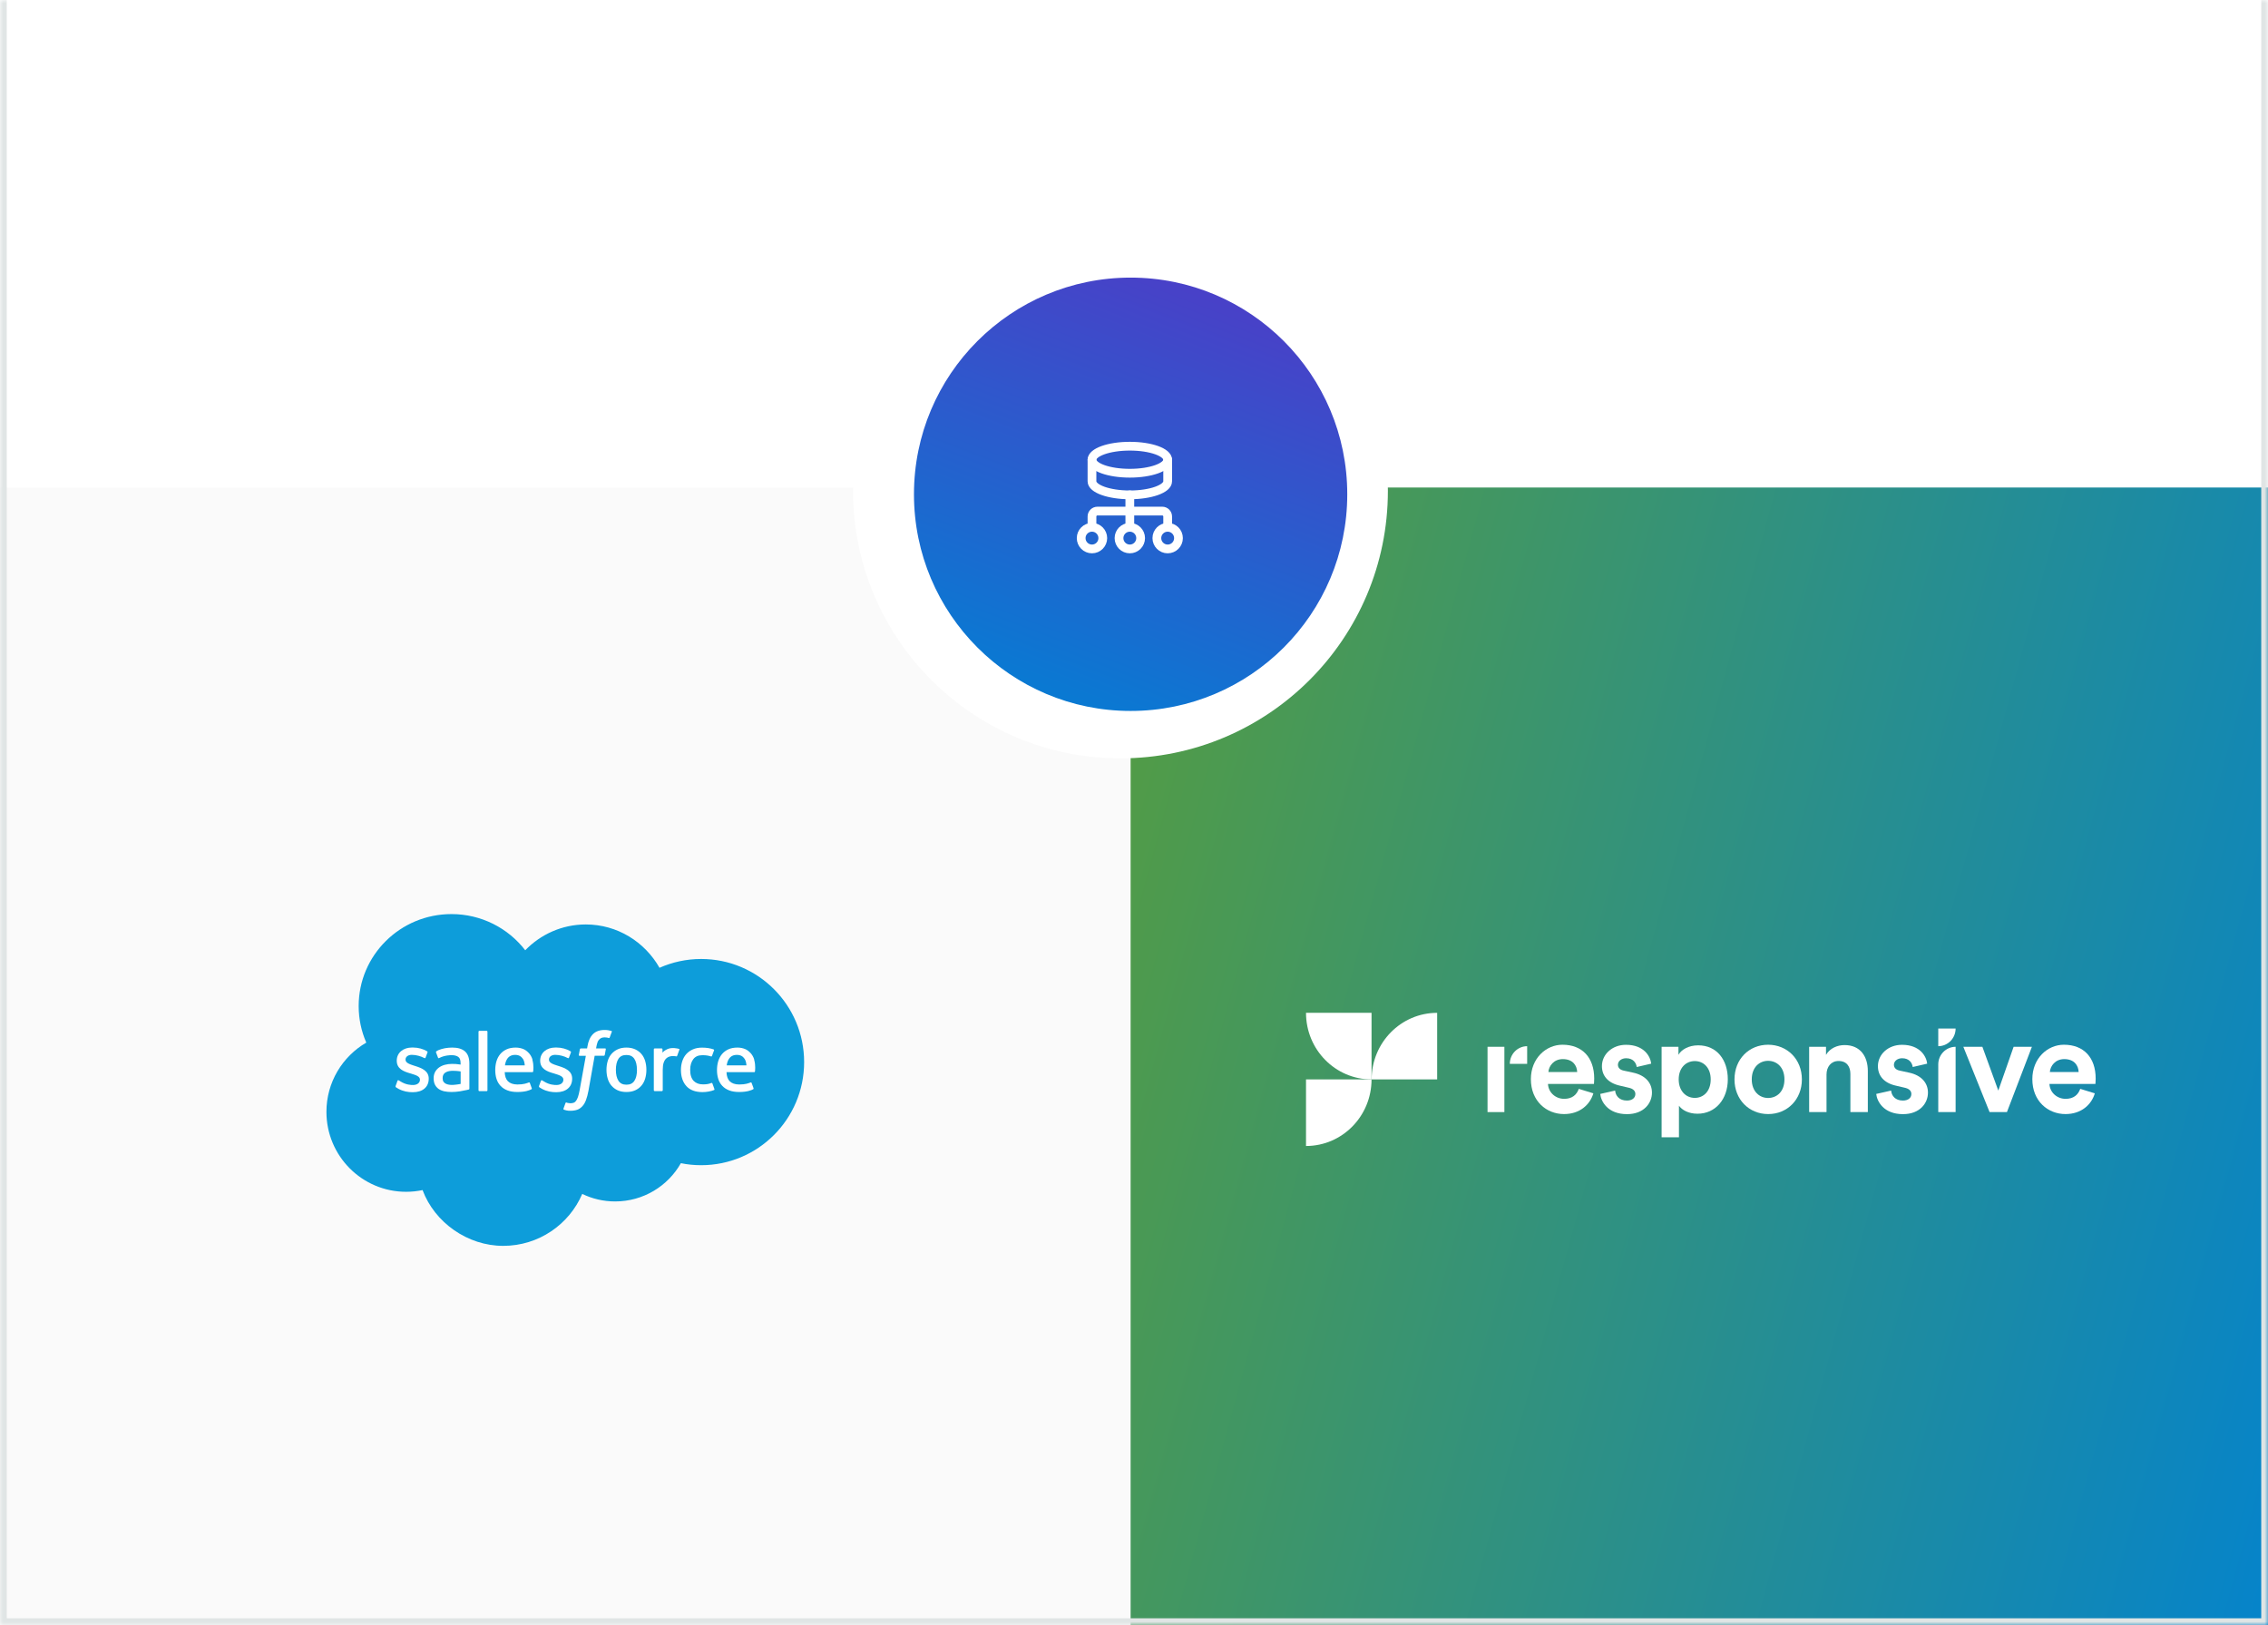 <svg width="335" height="240" viewBox="0 0 335 240" fill="none" xmlns="http://www.w3.org/2000/svg">
<rect x="0" y="0" width="335" height="240" fill="#333333" stroke="none"/>
<g clip-path="url(#clip0_4459_3640)">
<mask id="path-1-inside-1_4459_3640" fill="white">
<path d="M0 0H335V240H0V0Z"/>
</mask>
<path d="M0 0H335V240H0V0Z" fill="white"/>
<rect x="167" y="72" width="168" height="168" transform="rotate(90 167 72)" fill="#FAFAFA"/>
<rect x="335" y="72" width="168" height="168" transform="rotate(90 335 72)" fill="url(#paint0_linear_4459_3640)"/>
<circle cx="165.5" cy="72.5" r="39.5" transform="rotate(90 165.5 72.5)" fill="white"/>
<circle cx="167" cy="73" r="32" transform="rotate(90 167 73)" fill="url(#paint1_linear_4459_3640)"/>
<path fill-rule="evenodd" clip-rule="evenodd" d="M172.473 81.071V81.071C171.591 81.071 170.876 80.356 170.876 79.473V79.473C170.876 78.591 171.591 77.876 172.473 77.876V77.876C173.356 77.876 174.071 78.591 174.071 79.473V79.473C174.071 80.356 173.356 81.071 172.473 81.071Z" stroke="white" stroke-width="1.293" stroke-linecap="round" stroke-linejoin="round"/>
<path d="M166.883 73.085V77.877" stroke="white" stroke-width="1.293" stroke-linecap="round" stroke-linejoin="round"/>
<path fill-rule="evenodd" clip-rule="evenodd" d="M166.883 81.071V81.071C166 81.071 165.286 80.356 165.286 79.473V79.473C165.286 78.591 166 77.876 166.883 77.876V77.876C167.765 77.876 168.48 78.591 168.48 79.473V79.473C168.48 80.356 167.765 81.071 166.883 81.071Z" stroke="white" stroke-width="1.293" stroke-linecap="round" stroke-linejoin="round"/>
<path fill-rule="evenodd" clip-rule="evenodd" d="M161.293 81.071V81.071C160.41 81.071 159.696 80.356 159.696 79.473V79.473C159.696 78.591 160.41 77.876 161.293 77.876V77.876C162.175 77.876 162.89 78.591 162.89 79.473V79.473C162.89 80.356 162.175 81.071 161.293 81.071Z" stroke="white" stroke-width="1.293" stroke-linecap="round" stroke-linejoin="round"/>
<path d="M161.293 77.876V76.279C161.293 75.838 161.651 75.481 162.091 75.481H171.675C172.116 75.481 172.473 75.838 172.473 76.279V77.876" stroke="white" stroke-width="1.293" stroke-linecap="round" stroke-linejoin="round"/>
<path fill-rule="evenodd" clip-rule="evenodd" d="M161.293 67.894C161.293 66.791 163.796 65.897 166.883 65.897C169.97 65.897 172.473 66.791 172.473 67.894V71.088C172.473 72.191 169.97 73.085 166.883 73.085C163.796 73.085 161.293 72.191 161.293 71.088V67.894Z" stroke="white" stroke-width="1.293" stroke-linecap="round" stroke-linejoin="round"/>
<path d="M172.473 67.894C172.473 68.996 169.97 69.89 166.883 69.89C163.796 69.89 161.293 68.996 161.293 67.894" stroke="white" stroke-width="1.293" stroke-linecap="round" stroke-linejoin="round"/>
<path d="M235.351 161.473C234.863 163.137 233.363 164.535 231.024 164.535C228.423 164.535 226.122 162.629 226.122 159.377C226.122 156.302 228.36 154.295 230.786 154.295C233.725 154.295 235.476 156.201 235.476 159.288C235.476 159.656 235.438 160.05 235.438 160.088H228.648C228.711 161.359 229.774 162.286 231.037 162.286C232.237 162.286 232.887 161.676 233.2 160.812L235.351 161.473ZM232.962 158.322C232.925 157.357 232.312 156.417 230.836 156.417C229.511 156.417 228.773 157.433 228.711 158.322H232.962Z" fill="white"/>
<path d="M238.567 161.066C238.629 161.828 239.179 162.54 240.305 162.54C241.155 162.54 241.555 162.082 241.555 161.574C241.555 161.142 241.268 160.786 240.53 160.634L239.279 160.342C237.441 159.935 236.616 158.817 236.616 157.458C236.616 155.73 238.116 154.307 240.167 154.307C242.868 154.307 243.781 156.048 243.894 157.09L241.755 157.585C241.68 157.013 241.268 156.289 240.192 156.289C239.517 156.289 238.979 156.696 238.979 157.255C238.979 157.725 239.329 158.017 239.842 158.119L241.193 158.411C243.068 158.805 244.006 159.961 244.006 161.371C244.006 162.933 242.806 164.547 240.317 164.547C237.466 164.547 236.478 162.667 236.366 161.561L238.567 161.066Z" fill="white"/>
<path d="M245.431 167.965V154.6H247.92V155.781C248.345 155.032 249.408 154.384 250.833 154.384C253.609 154.384 255.21 156.544 255.21 159.402C255.21 162.324 253.409 164.484 250.733 164.484C249.42 164.484 248.457 163.95 247.995 163.302V167.965H245.431ZM250.333 156.709C249.02 156.709 247.957 157.712 247.957 159.415C247.957 161.117 249.02 162.146 250.333 162.146C251.646 162.146 252.684 161.143 252.684 159.415C252.684 157.712 251.646 156.709 250.333 156.709Z" fill="white"/>
<path d="M266.151 159.415C266.151 162.375 264.012 164.535 261.174 164.535C258.335 164.535 256.197 162.375 256.197 159.415C256.197 156.429 258.335 154.295 261.174 154.295C264 154.308 266.151 156.442 266.151 159.415ZM263.575 159.415C263.575 157.586 262.412 156.671 261.161 156.671C259.911 156.671 258.748 157.586 258.748 159.415C258.748 161.219 259.911 162.159 261.161 162.159C262.424 162.159 263.575 161.244 263.575 159.415Z" fill="white"/>
<path d="M269.79 164.242H267.226V154.6H269.715V155.794C270.29 154.79 271.428 154.346 272.453 154.346C274.804 154.346 275.892 156.048 275.892 158.17V164.242H273.316V158.614C273.316 157.534 272.791 156.696 271.565 156.696C270.452 156.696 269.79 157.573 269.79 158.69V164.242Z" fill="white"/>
<path d="M279.333 161.066C279.396 161.828 279.946 162.54 281.071 162.54C281.922 162.54 282.322 162.082 282.322 161.574C282.322 161.142 282.034 160.786 281.297 160.634L280.046 160.342C278.208 159.935 277.382 158.817 277.382 157.458C277.382 155.73 278.883 154.307 280.934 154.307C283.635 154.307 284.548 156.048 284.66 157.09L282.522 157.585C282.447 157.013 282.034 156.289 280.959 156.289C280.284 156.289 279.746 156.696 279.746 157.255C279.746 157.725 280.096 158.017 280.609 158.119L281.959 158.411C283.835 158.805 284.773 159.961 284.773 161.371C284.773 162.933 283.572 164.547 281.084 164.547C278.233 164.547 277.245 162.667 277.132 161.561L279.333 161.066Z" fill="white"/>
<path d="M286.295 164.242V157.204C286.295 155.768 287.446 154.599 288.859 154.599V164.242H286.295Z" fill="white"/>
<path d="M296.439 164.242H293.875L289.999 154.599H292.812L295.163 161.066L297.427 154.599H300.128L296.439 164.242Z" fill="white"/>
<path d="M309.42 161.473C308.932 163.137 307.431 164.535 305.093 164.535C302.492 164.535 300.191 162.629 300.191 159.377C300.191 156.302 302.429 154.295 304.855 154.295C307.794 154.295 309.545 156.201 309.545 159.288C309.545 159.656 309.507 160.05 309.507 160.088H302.717C302.779 161.359 303.842 162.286 305.105 162.286C306.306 162.286 306.956 161.676 307.269 160.812L309.42 161.473ZM307.031 158.322C306.994 157.357 306.381 156.417 304.905 156.417C303.58 156.417 302.842 157.433 302.779 158.322H307.031Z" fill="white"/>
<path d="M286.295 151.906H288.859C288.859 153.342 287.708 154.511 286.295 154.511V151.906Z" fill="white"/>
<path d="M222.208 156.022V154.599H219.72V164.242H222.208V156.022Z" fill="white"/>
<path d="M225.573 157.115H223.01C223.01 155.68 224.16 154.511 225.573 154.511V157.115Z" fill="white"/>
<path fill-rule="evenodd" clip-rule="evenodd" d="M202.586 149.584V159.417C197.246 159.417 192.907 155.022 192.907 149.584H202.586Z" fill="white"/>
<path fill-rule="evenodd" clip-rule="evenodd" d="M212.279 159.417V149.584C206.927 149.584 202.6 153.993 202.6 159.417H212.279Z" fill="white"/>
<path fill-rule="evenodd" clip-rule="evenodd" d="M192.907 159.418V169.251C198.259 169.251 202.586 164.843 202.586 159.418H192.907Z" fill="white"/>
<g clip-path="url(#clip1_4459_3640)">
<path d="M77.581 140.344C79.857 137.994 83.022 136.531 86.525 136.531C91.186 136.531 95.246 139.111 97.414 142.932C99.297 142.097 101.381 141.63 103.565 141.63C111.969 141.63 118.776 148.444 118.776 156.859C118.776 165.273 111.962 172.087 103.565 172.087C102.539 172.087 101.536 171.987 100.571 171.788C98.665 175.157 95.03 177.439 90.862 177.439C89.118 177.439 87.467 177.04 86 176.328C84.071 180.838 79.564 184 74.324 184C69.084 184 64.207 180.57 62.416 175.762C61.637 175.923 60.826 176.015 59.993 176.015C53.487 176.015 48.216 170.732 48.216 164.209C48.216 159.837 50.585 156.024 54.104 153.98C53.379 152.326 52.978 150.496 52.978 148.582C52.978 141.079 59.113 135 66.684 135C71.129 135 75.08 137.098 77.581 140.344Z" fill="#0D9DDA"/>
<path d="M58.442 160.411C58.395 160.526 58.457 160.549 58.473 160.572C58.604 160.664 58.743 160.733 58.874 160.817C59.592 161.192 60.271 161.307 60.981 161.307C62.432 161.307 63.327 160.541 63.327 159.316V159.293C63.327 158.16 62.308 157.747 61.359 157.448L61.235 157.41C60.518 157.18 59.9 156.981 59.9 156.506V156.484C59.9 156.085 60.263 155.787 60.826 155.787C61.452 155.787 62.192 155.994 62.663 156.254C62.663 156.254 62.802 156.346 62.856 156.208C62.887 156.131 63.126 155.488 63.149 155.419C63.18 155.343 63.126 155.289 63.08 155.259C62.532 154.929 61.783 154.707 61.004 154.707H60.857C59.53 154.707 58.604 155.504 58.604 156.637V156.66C58.604 157.862 59.623 158.244 60.579 158.52L60.734 158.566C61.428 158.78 62.03 158.964 62.03 159.446V159.469C62.03 159.914 61.637 160.243 61.012 160.243C60.765 160.243 59.985 160.243 59.144 159.707C59.044 159.646 58.982 159.607 58.905 159.561C58.866 159.538 58.758 159.492 58.712 159.623L58.426 160.411H58.442Z" fill="white"/>
<path d="M79.626 160.411C79.58 160.526 79.641 160.549 79.657 160.572C79.788 160.664 79.927 160.733 80.058 160.817C80.776 161.192 81.455 161.307 82.165 161.307C83.616 161.307 84.511 160.541 84.511 159.316V159.293C84.511 158.16 83.5 157.747 82.543 157.448L82.42 157.41C81.702 157.18 81.085 156.981 81.085 156.506V156.484C81.085 156.085 81.447 155.787 82.011 155.787C82.636 155.787 83.377 155.994 83.847 156.254C83.847 156.254 83.986 156.346 84.04 156.208C84.071 156.131 84.311 155.488 84.334 155.419C84.365 155.343 84.311 155.289 84.264 155.259C83.716 154.929 82.968 154.707 82.188 154.707H82.042C80.714 154.707 79.788 155.504 79.788 156.637V156.66C79.788 157.862 80.807 158.244 81.764 158.52L81.918 158.566C82.613 158.78 83.215 158.964 83.215 159.446V159.469C83.215 159.914 82.821 160.243 82.196 160.243C81.949 160.243 81.169 160.243 80.328 159.707C80.228 159.646 80.166 159.607 80.089 159.561C80.066 159.546 79.942 159.5 79.896 159.623L79.611 160.411H79.626Z" fill="white"/>
<path d="M95.3 156.713C95.184 156.315 94.999 155.963 94.752 155.672C94.505 155.381 94.196 155.144 93.826 154.975C93.455 154.807 93.023 154.715 92.529 154.715C92.035 154.715 91.603 154.799 91.233 154.975C90.862 155.144 90.554 155.381 90.307 155.672C90.06 155.963 89.875 156.315 89.759 156.713C89.643 157.111 89.581 157.54 89.581 157.999C89.581 158.459 89.643 158.895 89.759 159.286C89.875 159.684 90.06 160.036 90.307 160.327C90.554 160.618 90.87 160.855 91.233 161.024C91.603 161.192 92.035 161.276 92.529 161.276C93.023 161.276 93.455 161.192 93.826 161.024C94.196 160.855 94.505 160.625 94.752 160.327C94.999 160.036 95.184 159.684 95.3 159.286C95.416 158.887 95.477 158.459 95.477 157.999C95.477 157.54 95.416 157.104 95.3 156.713ZM94.088 157.999C94.088 158.696 93.957 159.24 93.702 159.63C93.448 160.013 93.062 160.197 92.529 160.197C91.997 160.197 91.611 160.013 91.356 159.63C91.102 159.24 90.97 158.696 90.97 157.999C90.97 157.303 91.102 156.759 91.349 156.376C91.603 155.993 91.981 155.81 92.522 155.81C93.062 155.81 93.44 155.993 93.695 156.376C93.949 156.759 94.081 157.303 94.081 157.999" fill="white"/>
<path fill-rule="evenodd" clip-rule="evenodd" d="M105.224 160.013C105.186 159.898 105.07 159.944 105.07 159.944C104.893 160.013 104.707 160.074 104.507 160.105C104.306 160.136 104.082 160.151 103.843 160.151C103.257 160.151 102.794 159.975 102.462 159.638C102.13 159.293 101.937 158.742 101.945 158C101.945 157.318 102.114 156.813 102.408 156.422C102.701 156.032 103.149 155.84 103.75 155.84C104.252 155.84 104.63 155.894 105.032 156.024C105.032 156.024 105.124 156.063 105.17 155.94C105.279 155.649 105.356 155.442 105.471 155.121C105.502 155.029 105.425 154.991 105.394 154.983C105.24 154.922 104.869 154.822 104.592 154.784C104.329 154.746 104.028 154.723 103.689 154.723C103.179 154.723 102.732 154.807 102.338 154.983C101.952 155.151 101.628 155.389 101.366 155.68C101.103 155.971 100.91 156.323 100.779 156.721C100.648 157.119 100.579 157.548 100.579 158.015C100.579 159.01 100.849 159.814 101.381 160.404C101.914 160.993 102.716 161.292 103.766 161.292C104.383 161.292 105.016 161.169 105.479 160.985C105.479 160.985 105.564 160.947 105.525 160.84L105.232 160.028L105.224 160.013Z" fill="white"/>
<path fill-rule="evenodd" clip-rule="evenodd" d="M111.406 156.491C111.306 156.108 111.051 155.718 110.881 155.542C110.619 155.258 110.364 155.067 110.102 154.952C109.77 154.807 109.369 154.715 108.929 154.715C108.419 154.715 107.956 154.799 107.578 154.975C107.2 155.151 106.884 155.389 106.637 155.687C106.39 155.986 106.205 156.338 106.081 156.744C105.965 157.142 105.904 157.578 105.904 158.038C105.904 158.497 105.965 158.941 106.089 159.332C106.212 159.73 106.413 160.074 106.683 160.365C106.953 160.656 107.3 160.886 107.709 161.039C108.118 161.2 108.62 161.276 109.191 161.276C110.372 161.276 110.997 161.008 111.252 160.87C111.298 160.848 111.337 160.802 111.29 160.679L111.02 159.936C110.982 159.829 110.866 159.867 110.866 159.867C110.573 159.975 110.156 160.166 109.183 160.166C108.551 160.166 108.08 159.982 107.787 159.691C107.486 159.393 107.339 158.956 107.308 158.344H111.398C111.398 158.344 111.506 158.344 111.514 158.244C111.514 158.198 111.653 157.41 111.391 156.499L111.406 156.491ZM107.339 157.341C107.393 156.958 107.501 156.637 107.671 156.384C107.918 156.001 108.304 155.794 108.844 155.794C109.384 155.794 109.731 156.001 109.986 156.384C110.156 156.637 110.225 156.966 110.256 157.341H107.339Z" fill="white"/>
<path fill-rule="evenodd" clip-rule="evenodd" d="M78.654 156.491C78.553 156.108 78.299 155.718 78.129 155.542C77.866 155.258 77.612 155.067 77.349 154.952C77.017 154.807 76.616 154.715 76.176 154.715C75.667 154.715 75.204 154.799 74.826 154.975C74.448 155.151 74.131 155.389 73.884 155.687C73.637 155.986 73.452 156.338 73.329 156.744C73.213 157.142 73.151 157.578 73.151 158.038C73.151 158.497 73.213 158.941 73.336 159.332C73.46 159.73 73.66 160.074 73.931 160.365C74.201 160.656 74.548 160.886 74.957 161.039C75.366 161.2 75.868 161.276 76.439 161.276C77.62 161.276 78.245 161.008 78.499 160.87C78.546 160.848 78.584 160.802 78.53 160.679L78.26 159.936C78.221 159.829 78.106 159.867 78.106 159.867C77.812 159.975 77.396 160.166 76.423 160.166C75.79 160.166 75.32 159.982 75.026 159.691C74.725 159.393 74.579 158.956 74.548 158.344H78.638C78.638 158.344 78.746 158.344 78.754 158.244C78.754 158.198 78.893 157.41 78.63 156.499L78.654 156.491ZM74.587 157.341C74.641 156.958 74.749 156.637 74.918 156.384C75.173 156.001 75.551 155.794 76.091 155.794C76.632 155.794 76.979 156.001 77.241 156.384C77.411 156.637 77.481 156.966 77.511 157.341H74.594H74.587Z" fill="white"/>
<path d="M67.371 157.142C67.201 157.127 66.993 157.127 66.73 157.127C66.383 157.127 66.043 157.172 65.719 157.257C65.403 157.341 65.109 157.471 64.863 157.647C64.616 157.823 64.415 158.045 64.268 158.313C64.122 158.581 64.052 158.895 64.052 159.247C64.052 159.6 64.114 159.921 64.237 160.174C64.361 160.426 64.538 160.641 64.77 160.809C64.994 160.97 65.279 161.092 65.603 161.169C65.928 161.238 66.29 161.276 66.684 161.276C67.101 161.276 67.525 161.238 67.926 161.177C68.328 161.108 68.822 161.008 68.953 160.978C69.092 160.947 69.238 160.909 69.238 160.909C69.339 160.886 69.331 160.779 69.331 160.779V157.065C69.331 156.254 69.107 155.649 68.675 155.274C68.243 154.899 67.618 154.715 66.8 154.715C66.491 154.715 65.997 154.753 65.704 154.814C65.704 154.814 64.809 154.983 64.446 155.274C64.446 155.274 64.369 155.32 64.407 155.435L64.701 156.208C64.739 156.307 64.832 156.277 64.832 156.277C64.832 156.277 64.863 156.261 64.901 156.246C65.688 155.825 66.684 155.833 66.684 155.833C67.124 155.833 67.463 155.925 67.695 156.093C67.919 156.261 68.034 156.522 68.034 157.058V157.226C67.687 157.173 67.363 157.15 67.363 157.15L67.371 157.142ZM65.742 159.99C65.58 159.86 65.557 159.829 65.503 159.753C65.426 159.63 65.38 159.454 65.38 159.224C65.38 158.865 65.495 158.612 65.742 158.436C65.742 158.436 66.097 158.13 66.931 158.145C67.517 158.145 68.042 158.237 68.042 158.237V160.082C68.042 160.082 67.525 160.189 66.939 160.227C66.105 160.273 65.735 159.99 65.742 159.99Z" fill="white"/>
<path fill-rule="evenodd" clip-rule="evenodd" d="M100.355 155.052C100.386 154.96 100.324 154.914 100.293 154.906C100.224 154.883 99.876 154.807 99.606 154.791C99.089 154.761 98.804 154.845 98.549 154.96C98.294 155.075 98.016 155.259 97.854 155.465V154.968C97.854 154.899 97.808 154.845 97.739 154.845H96.689C96.62 154.845 96.573 154.899 96.573 154.968V161.024C96.573 161.093 96.627 161.146 96.697 161.146H97.769C97.839 161.146 97.893 161.093 97.893 161.024V157.999C97.893 157.594 97.939 157.188 98.032 156.935C98.117 156.683 98.24 156.484 98.387 156.338C98.534 156.193 98.703 156.093 98.888 156.039C99.081 155.978 99.29 155.963 99.436 155.963C99.653 155.963 99.884 156.016 99.884 156.016C99.961 156.024 100.007 155.978 100.031 155.909C100.1 155.726 100.301 155.167 100.339 155.059L100.355 155.052Z" fill="white"/>
<path fill-rule="evenodd" clip-rule="evenodd" d="M90.268 152.25C90.137 152.211 90.021 152.181 89.867 152.158C89.713 152.127 89.52 152.112 89.311 152.112C88.57 152.112 87.992 152.319 87.583 152.732C87.174 153.138 86.896 153.758 86.764 154.569L86.718 154.845H85.792C85.792 154.845 85.676 154.845 85.653 154.96L85.499 155.802C85.491 155.886 85.522 155.932 85.63 155.932H86.533L85.615 161.008C85.545 161.414 85.46 161.751 85.368 162.011C85.275 162.264 85.19 162.448 85.082 162.586C84.974 162.716 84.882 162.815 84.712 162.869C84.573 162.915 84.411 162.938 84.233 162.938C84.133 162.938 84.002 162.922 83.901 162.899C83.801 162.884 83.755 162.861 83.678 162.831C83.678 162.831 83.57 162.792 83.531 162.899C83.5 162.984 83.253 163.642 83.23 163.726C83.199 163.803 83.245 163.872 83.292 163.887C83.415 163.933 83.5 163.956 83.662 163.994C83.886 164.048 84.079 164.048 84.264 164.048C84.642 164.048 84.982 163.994 85.267 163.895C85.553 163.795 85.8 163.612 86.024 163.374C86.263 163.114 86.409 162.838 86.556 162.463C86.695 162.096 86.819 161.636 86.919 161.1L87.837 155.925H89.188C89.188 155.925 89.304 155.925 89.327 155.81L89.481 154.968C89.489 154.883 89.458 154.837 89.35 154.837H88.046C88.046 154.837 88.115 154.355 88.262 153.919C88.323 153.735 88.447 153.589 88.547 153.482C88.648 153.383 88.763 153.314 88.887 153.268C89.018 153.23 89.165 153.207 89.327 153.207C89.45 153.207 89.574 153.222 89.666 153.237C89.79 153.26 89.844 153.276 89.875 153.291C90.006 153.329 90.029 153.291 90.052 153.23L90.369 152.38C90.399 152.288 90.322 152.25 90.291 152.242L90.268 152.25Z" fill="white"/>
<path fill-rule="evenodd" clip-rule="evenodd" d="M72.001 161.024C72.001 161.093 71.955 161.146 71.885 161.146H70.797C70.728 161.146 70.681 161.093 70.681 161.024V152.364C70.681 152.296 70.728 152.242 70.797 152.242H71.885C71.955 152.242 72.001 152.296 72.001 152.364V161.024Z" fill="white"/>
</g>
</g>
<path d="M335 240V241H336V240H335ZM0 240H-1V241H0V240ZM334 0V240H336V0H334ZM335 239H0V241H335V239ZM1 240V0H-1V240H1Z" fill="#E0E5E5" mask="url(#path-1-inside-1_4459_3640)"/>
<defs>
<linearGradient id="paint0_linear_4459_3640" x1="354" y1="240" x2="410.821" y2="32.284" gradientUnits="userSpaceOnUse">
<stop stop-color="#539C44"/>
<stop offset="1" stop-color="#0082D4"/>
</linearGradient>
<linearGradient id="paint1_linear_4459_3640" x1="135" y1="41" x2="212.198" y2="70.741" gradientUnits="userSpaceOnUse">
<stop stop-color="#5238C6"/>
<stop offset="1" stop-color="#0082D4"/>
</linearGradient>
<clipPath id="clip0_4459_3640">
<path d="M0 0H335V240H0V0Z" fill="white"/>
</clipPath>
<clipPath id="clip1_4459_3640">
<rect width="71" height="49" fill="white" transform="translate(48 135)"/>
</clipPath>
</defs>
</svg>
